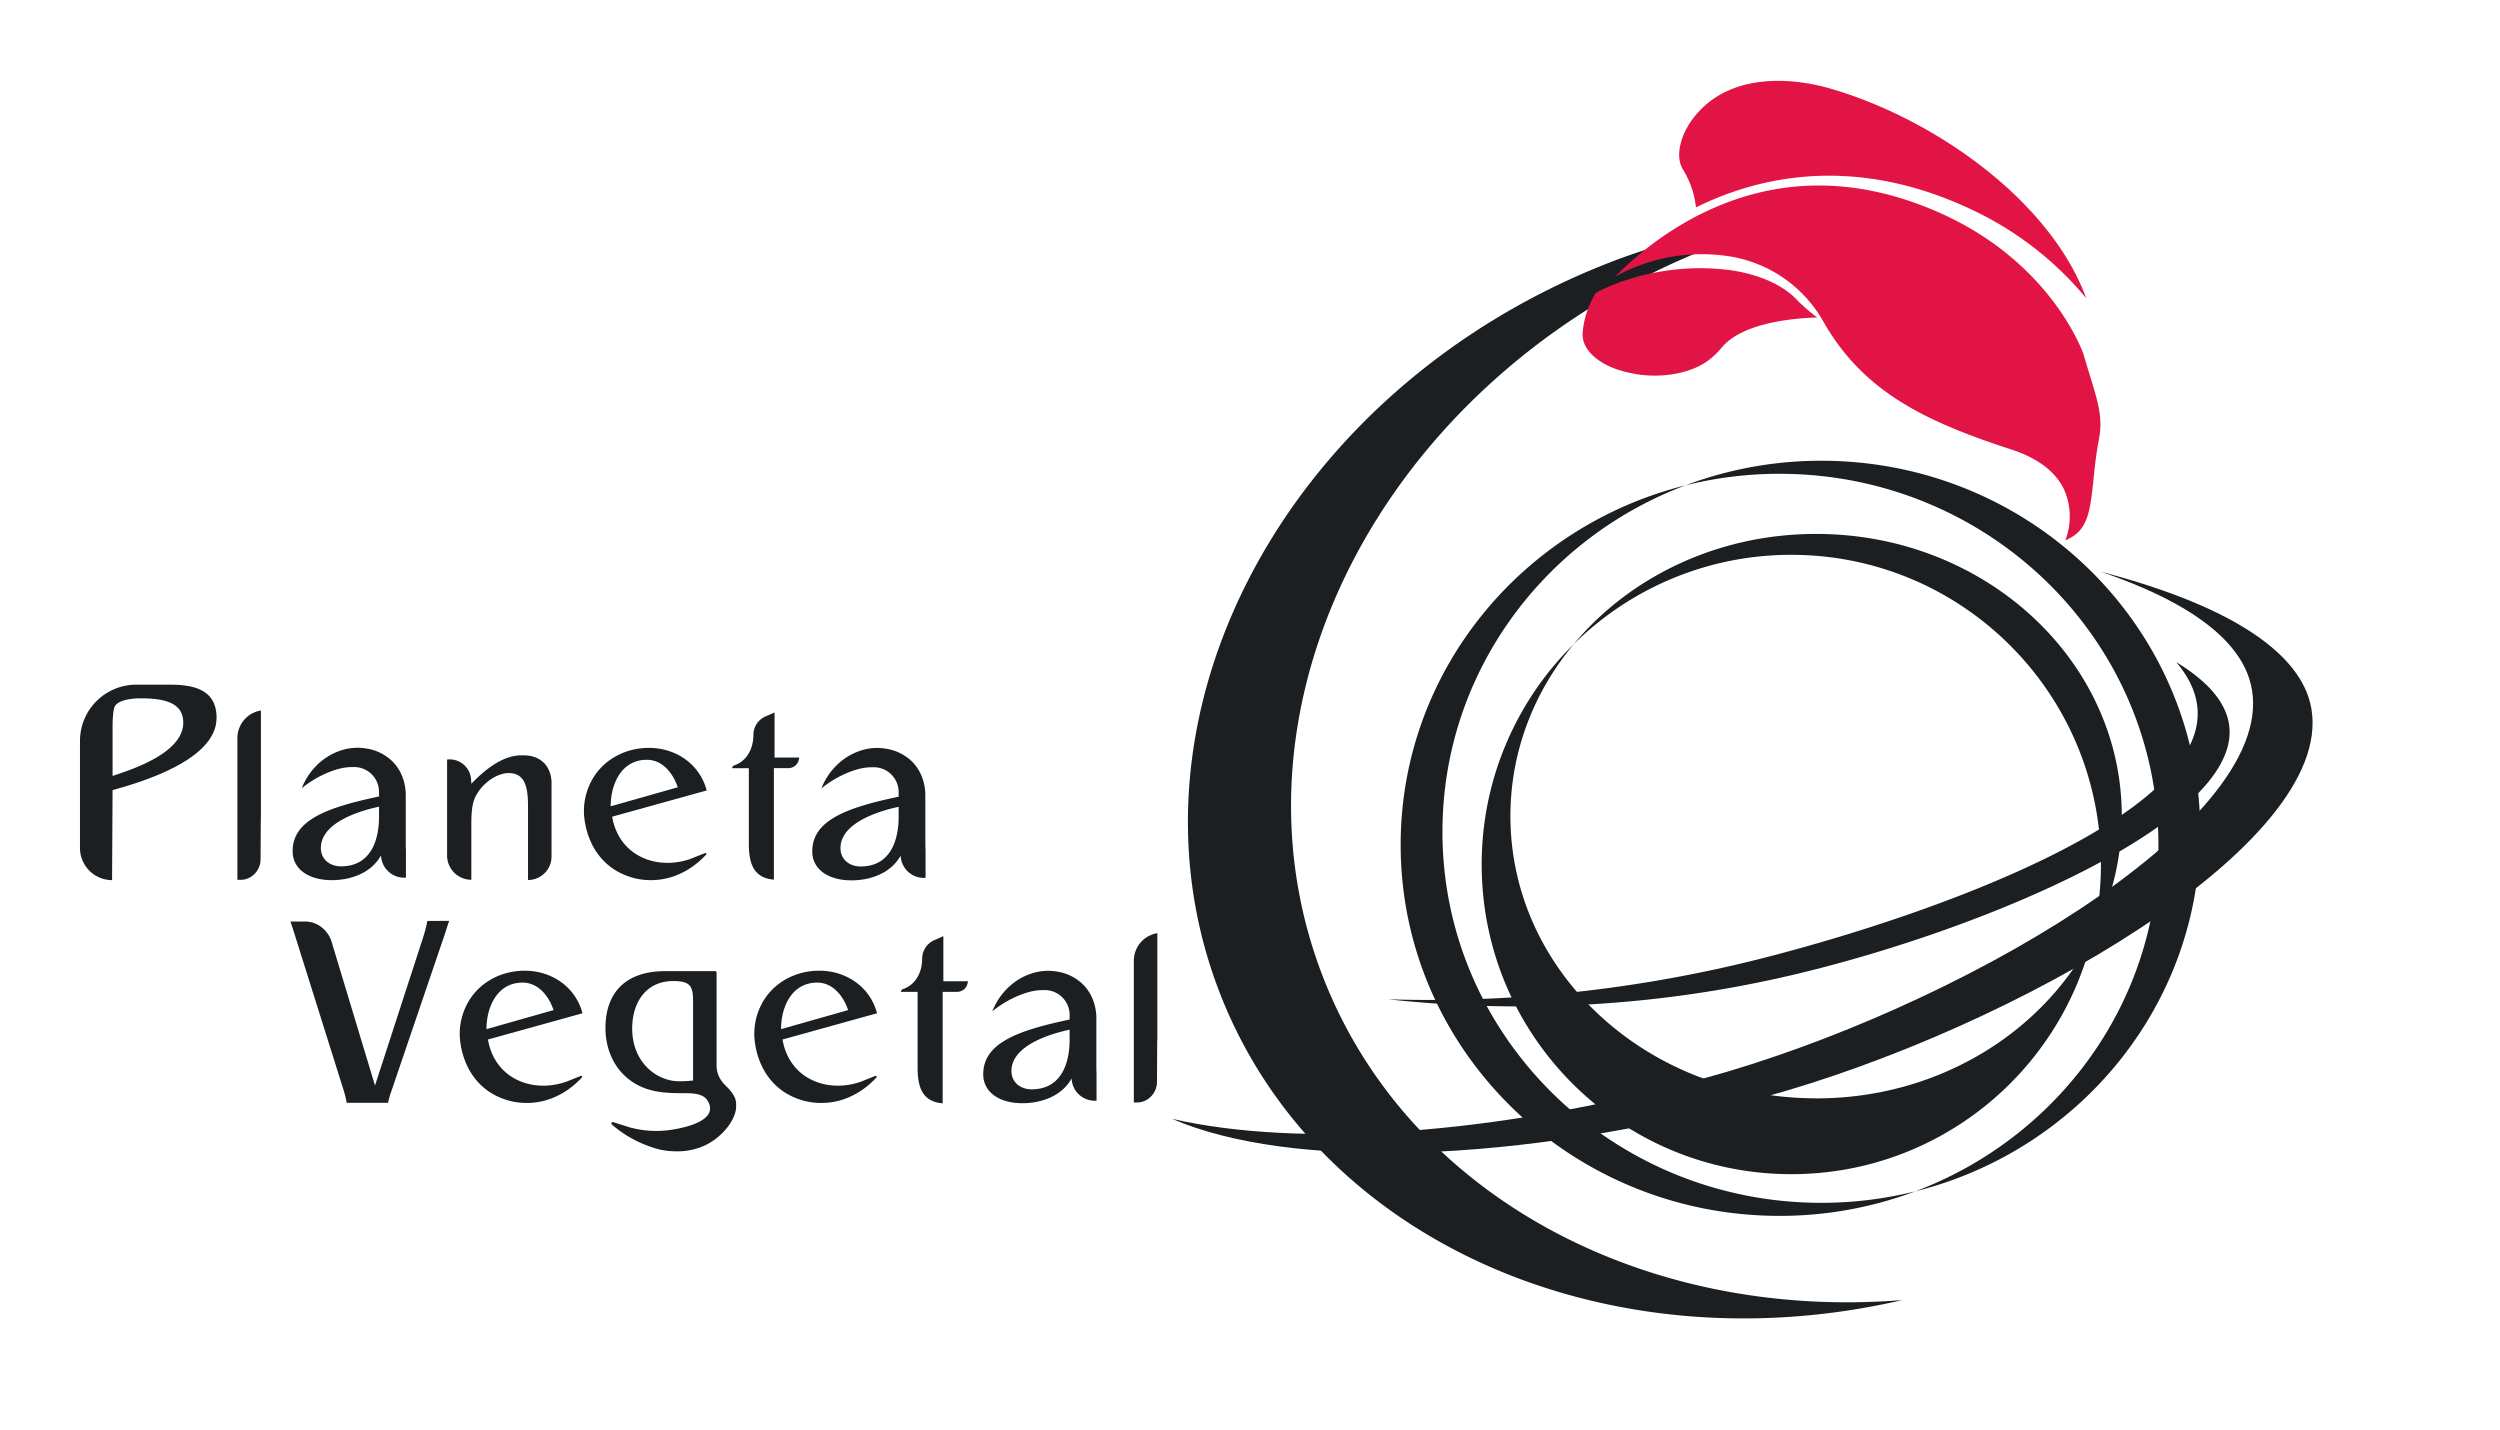 

<svg xmlns="http://www.w3.org/2000/svg" viewBox="0 0 2020 1155.2">
<title>Mesa de trabajo 1</title>
width="640"


class="chart-b"
<path
class="plan-E-ta"
d="M494.62,659.89,571,638.69c-5.6-21.4-25-34.4-46.6-34.4-18.29,0-34.19,8.37-43.59,21.88a51.81,51.81,0,0,0-9,29.52c0,1.95.22,30.47,23.8,46.4a54.66,54.66,0,0,0,33,9c21.88-1,36.39-14.47,41.9-20.54a.79.79,0,0,0-.88-1.27l-12,4.81c-18.39,6.29-37.87,2.89-50.34-9.18-9.27-9-11.84-20-12.66-25m28-46c12.8,0,21.2,11,25,22.2l-54.2,15.4c0-18.2,8.8-37.6,29.2-37.6" style="fill:#1c1f21"/>

<path
class="planet-a-"
d="M747.67,679.93v-37.6c0-3-.31-16.7-11-27.24a38.21,38.21,0,0,0-20-10,43,43,0,0,0-23,2,49.22,49.22,0,0,0-14.34,8.24,53.28,53.28,0,0,0-15.66,21.76,84,84,0,0,1,22.52-13.23c8-3.13,13.4-4,20-3.93a20.09,20.09,0,0,1,19.92,20v3.8c-43,9-69.79,19.4-69.79,44.2,0,14.8,13.4,23.4,31.6,23.4,15.4,0,32-5.8,39.79-20h0a18.73,18.73,0,0,0,18.84,18h1.3v-22c-.14-2.45-.15-5-.15-7.42m-21.6-19.8c0,16.4-5.2,40-30.79,40-8.6,0-16.2-5.4-16.2-14.8,0-20.6,31.19-30,47-33.4Z" style="fill:#1c1f21"/>

<path
class="pla_A_neta"

d="M327.86,679.77v-37.6c0-2.95-.31-16.7-11.05-27.24a38.21,38.21,0,0,0-20-10,43,43,0,0,0-23,2,49.22,49.22,0,0,0-14.35,8.24,53.14,53.14,0,0,0-15.65,21.76,83.72,83.72,0,0,1,22.52-13.23c8-3.13,13.4-4,20-3.93a20.09,20.09,0,0,1,19.92,20v3.8c-43,9-69.8,19.4-69.8,44.2,0,14.8,13.4,23.4,31.6,23.4,15.4,0,32-5.8,39.8-20h0a18.73,18.73,0,0,0,18.84,18H328v-22c-.14-2.45-.15-5-.15-7.42M306.26,660c0,16.4-5.2,40-30.8,40-8.6,0-16.2-5.4-16.2-14.8,0-20.6,31.2-30,47-33.4Z" style="fill:#1c1f21"/>

<path
class="plan-N-eta"
d="M438.54,615.54c-5.84-5.19-12.94-5.25-17.13-5.25-15.6,0-30,12-40.59,23,0-1.3-.11-2.6-.22-3.91a17.36,17.36,0,0,0-19-15.71l-.35,0v77.58a19.59,19.59,0,0,0,19.6,19.6v-44.4c0-15.8,1.6-20.8,6-27.2,5.2-7.6,15.2-14.6,24.2-14.6,13.19,0,15.59,11.4,15.59,26.8q0,15.3,0,30.6v29h.19a19,19,0,0,0,18.81-19v-58c.09-1.6.48-11.81-7.08-18.55" style="fill:#1c1f21"/>

<path d="M645.62,612h0c-1,.06-2.17.09-3.47.09h-16.3v-36.4l-7.22,3.15a16.36,16.36,0,0,0-9.9,14.95v.1c0,11-5.32,21.12-15.45,24.52a2.42,2.42,0,0,0-1.67,2.28h13.45v61c0,15.46,3.47,27.71,20.25,29.06V620.66H637a8.66,8.66,0,0,0,8.66-8.66" style="fill:#1c1f21"/>

<path d="M175,580.09c0-23.28-19-26.88-37.93-26.88H110.09a45.47,45.47,0,0,0-45.47,45.47v86.51a25.94,25.94,0,0,0,25.94,25.94l.4-72.72c25.44-7,84-25,84-58.32m-84,46.8v-39.6c0-3.84.24-13.2,1.68-16.32,2.88-5.76,15.12-6.73,20.88-6.73,20.16,0,34.56,3.85,34.56,19.69,0,23.76-39.12,37.2-57.12,43" style="fill:#1c1f21"/>

<path d="M210.82,661.08v-87a22.58,22.58,0,0,0-19,22.29V710.89h2.42c.33,0,.65,0,1,0,8.64-.49,15.25-7.92,15.3-16.57l.19-33.64Z" style="fill:#1c1f21"/>

<path d="M394.25,839.93l76.4-21.2c-5.6-21.4-25-34.4-46.6-34.4-18.3,0-34.2,8.37-43.59,21.87a51.89,51.89,0,0,0-9,29.53c0,1.94.23,30.47,23.8,46.4a54.75,54.75,0,0,0,33,9c21.89-1,36.4-14.47,41.9-20.55a.79.79,0,0,0-.88-1.26l-12,4.81c-18.39,6.28-37.87,2.88-50.34-9.18-9.26-9-11.84-20-12.66-25m28-46c12.8,0,21.2,11,25,22.2l-54.2,15.4c0-18.2,8.8-37.6,29.2-37.6" style="fill:#1c1f21"/>

<path d="M632.25,839.93l76.4-21.2c-5.6-21.4-25-34.4-46.6-34.4-18.3,0-34.2,8.37-43.59,21.87a51.89,51.89,0,0,0-9,29.53c0,1.94.23,30.47,23.8,46.4a54.75,54.75,0,0,0,33,9c21.89-1,36.4-14.47,41.9-20.55a.78.78,0,0,0-.87-1.26l-12,4.81c-18.39,6.28-37.87,2.88-50.34-9.18-9.26-9-11.84-20-12.66-25m28-46c12.8,0,21.2,11,25,22.2l-54.2,15.4c0-18.2,8.8-37.6,29.2-37.6" style="fill:#1c1f21"/>

<path d="M586,876.89a25.69,25.69,0,0,1-2.95-3.45A21.27,21.27,0,0,1,579,860.88V785.82a1.13,1.13,0,0,0-1.12-1.13H537.22c-29.6,0-48,15.4-48,46,0,16.8,6.8,33,20.8,42.8,13,9.2,27.2,9.8,42.6,9.8,7.06,0,14.4.29,18.26,4.84.26.31,3.56,4.35,2.74,9-2.12,11.9-29.57,15.55-33,16a81.12,81.12,0,0,1-31-2l-.08,0-14.09-4.45a1.13,1.13,0,0,0-1.07,1.93A92.56,92.56,0,0,0,522,925.24c5.12,2,11.21,4.25,19.61,4.85,5.41.39,20,1.24,34-8,10.85-7.16,19.24-19,19.2-28.2,0-3.91.47-8.07-8.8-17m-26-3.8c-3,.2-6.2.6-11,.6-18.8,0-38.2-15.6-38.2-42.6,0-20.6,10.8-38.4,33.2-38.4,13.8,0,16,4.2,16,16.2Z" style="fill:#1c1f21"/>

<path d="M885.86,860v-37.6c0-2.95-.31-16.7-11.05-27.24a38.21,38.21,0,0,0-20-10,43,43,0,0,0-23,2,49,49,0,0,0-14.35,8.24,53.14,53.14,0,0,0-15.65,21.76,83.72,83.72,0,0,1,22.52-13.23c8-3.13,13.4-4,20-3.93a20.09,20.09,0,0,1,19.92,20v3.8c-43,9-69.8,19.4-69.8,44.2,0,14.8,13.4,23.4,31.6,23.4,15.4,0,32-5.8,39.8-20h0a18.73,18.73,0,0,0,18.84,18H886v-22c-.14-2.45-.15-4.95-.15-7.42m-21.6-19.8c0,16.4-5.2,40-30.8,40-8.6,0-16.2-5.4-16.2-14.8,0-20.6,31.2-30,47-33.4Z" style="fill:#1c1f21"/>

<path d="M782,792.76h0c-1,.06-2.18.09-3.47.09h-16.3v-36.4L755,759.6a16.36,16.36,0,0,0-9.9,14.95v.1c0,11-5.32,21.12-15.45,24.52a2.42,2.42,0,0,0-1.67,2.28h13.45v61c0,15.46,3.47,27.71,20.25,29.06V801.42h11.65a8.66,8.66,0,0,0,8.66-8.66" style="fill:#1c1f21"/>

<path d="M359.34,755c1.14-3.37,2.27-7.2,3.63-10.95l-17.64.08a127,127,0,0,1-4,15L303,877.1,268.15,761.69a.83.83,0,0,0,0-.15c-3-10.1-11.78-17-21.69-16.93l-11.8,0c.86,2.4,1.76,5.1,2.72,8.17l39.58,125.93a98.16,98.16,0,0,1,3.21,12.33h33.34a87.77,87.77,0,0,1,2.78-9.56Z" style="fill:#1c1f21"/>

<path d="M935.13,841V754a22.57,22.57,0,0,0-19,22.29V890.78h2.42c.33,0,.65,0,1,0,8.63-.5,15.24-7.93,15.29-16.58l.19-33.63Z" style="fill:#1c1f21"/>

<path d="M1777.78,672.08c0-165.58-137.06-299.8-306.14-299.8a311,311,0,0,0-109.77,19.87,312.76,312.76,0,0,1,76-9.32c169.08,0,306.14,134.23,306.14,299.81,0,127.68-81.52,236.71-196.37,279.93,132.31-33.1,230.15-150.6,230.15-290.49" style="fill:#1c1f21"/>

<path d="M1165.51,672.08c0-127.69,81.52-236.71,196.36-279.93-132.31,33.09-230.14,150.6-230.14,290.49,0,165.57,137.06,299.8,306.13,299.8a311.18,311.18,0,0,0,109.77-19.87,313.25,313.25,0,0,1-76,9.31c-169.07,0-306.13-134.22-306.13-299.8" style="fill:#1c1f21"/>

<path d="M1697.55,698.47a251,251,0,0,1-7,58.81,212.75,212.75,0,0,0,23.86-97.87c0-125.93-110.6-228-247-228-79.79,0-150.74,34.94-195.9,89.13a249.36,249.36,0,0,1,175.84-72.24c138.18,0,250.19,112,250.19,250.19" style="fill:#1c1f21"/>

<path d="M1467.42,887.43c-136.43,0-247-102.09-247-228,0-52.27,19.07-100.43,51.12-138.89a249.42,249.42,0,0,0-74.34,178c0,138.17,112,250.19,250.18,250.19,117.92,0,216.76-81.58,243.22-191.38-39.68,77-124.69,130.15-223.16,130.15" style="fill:#1c1f21"/>

<path d="M1697.82,462.07c98.27,33.51,118,72,121.84,95.73,17.49,108.36-240.4,258.23-443.39,313.66C1206.63,917.78,1048.51,927.4,947,904c94.33,40.94,277.85,37.22,477.29-17.24,203-55.41,461.39-204.07,443.39-313.66-3.78-23-24.48-73-169.85-111.07" style="fill:#1c1f21"/>
<path d="M1121.52,807.44a1092.11,1092.11,0,0,0,301.86-33c141.22-36,355.63-114.14,352.31-199.85-.66-17.25-10-31-17.27-39.55,18.14,11,40.76,28.71,42.94,52.7C1808.27,664,1604.15,751,1449.05,787.6c-136.59,32.25-253.53,27.8-327.53,19.84" style="fill:#1c1f21"/>

<path d="M1068.6,788.4C981.93,563.4,1124,299.2,1386,198.29c19.54-7.52,40-13.78,40-13.78a555.31,555.31,0,0,1,75.1-17.17A758.89,758.89,0,0,0,1384,186.47s-43.16,10.12-81.39,24.85c-261.95,100.9-404,365.1-317.36,590.11,78,202.42,314.52,304.12,551.94,249C1329.74,1067.25,1137.42,967,1068.6,788.4" style="fill:#1c1f21"/>

<path d="M1318.9,301.66c-24.33-4.45-40.67-17.5-40.19-32.1a73.07,73.07,0,0,1,10.75-33c28.94-15.06,66.2-22.22,100.1-19.16,26,2,48.85,11,61.57,24.09a134.06,134.06,0,0,0,17.24,15c-23.75.82-61.65,5.28-77.44,24.61a59.82,59.82,0,0,1-9.58,9.31c-14,11.33-39.55,15.95-62.45,11.31" style="fill:#e21445"/>

<path d="M1624.92,363.11c-72.3-23.48-120.35-48-152-103.89a106.19,106.19,0,0,0-78.41-52.51,144.1,144.1,0,0,0-89.42,16.82,261.18,261.18,0,0,1,64-47.94c62.71-33.07,129.52-34.21,198.55-3.47,89.76,40,115.2,112.29,115.79,114,1.75,6,3.43,11.51,5,16.55,7,22.73,10.81,35.26,7.5,52.35-2.25,11.62-3.37,22.5-4.35,32.1-2.93,28.51-5.08,42-22.81,49.52a53.75,53.75,0,0,0-1.35-41.84c-7.06-14.16-21.36-24.82-42.5-31.7" style="fill:#e21445"/>

<path d="M1589.29,167.59c-92.73-42.41-168.9-24.79-218.94,0a73.79,73.79,0,0,0-10.82-31.16c-5.82-10-2.17-27,8.86-41.24,32.21-41.62,90.95-29.11,108.18-24.28,83,23.24,179.32,89.15,209.14,170.12a266.84,266.84,0,0,0-96.42-73.41" style="fill:#e21445"/></svg>

